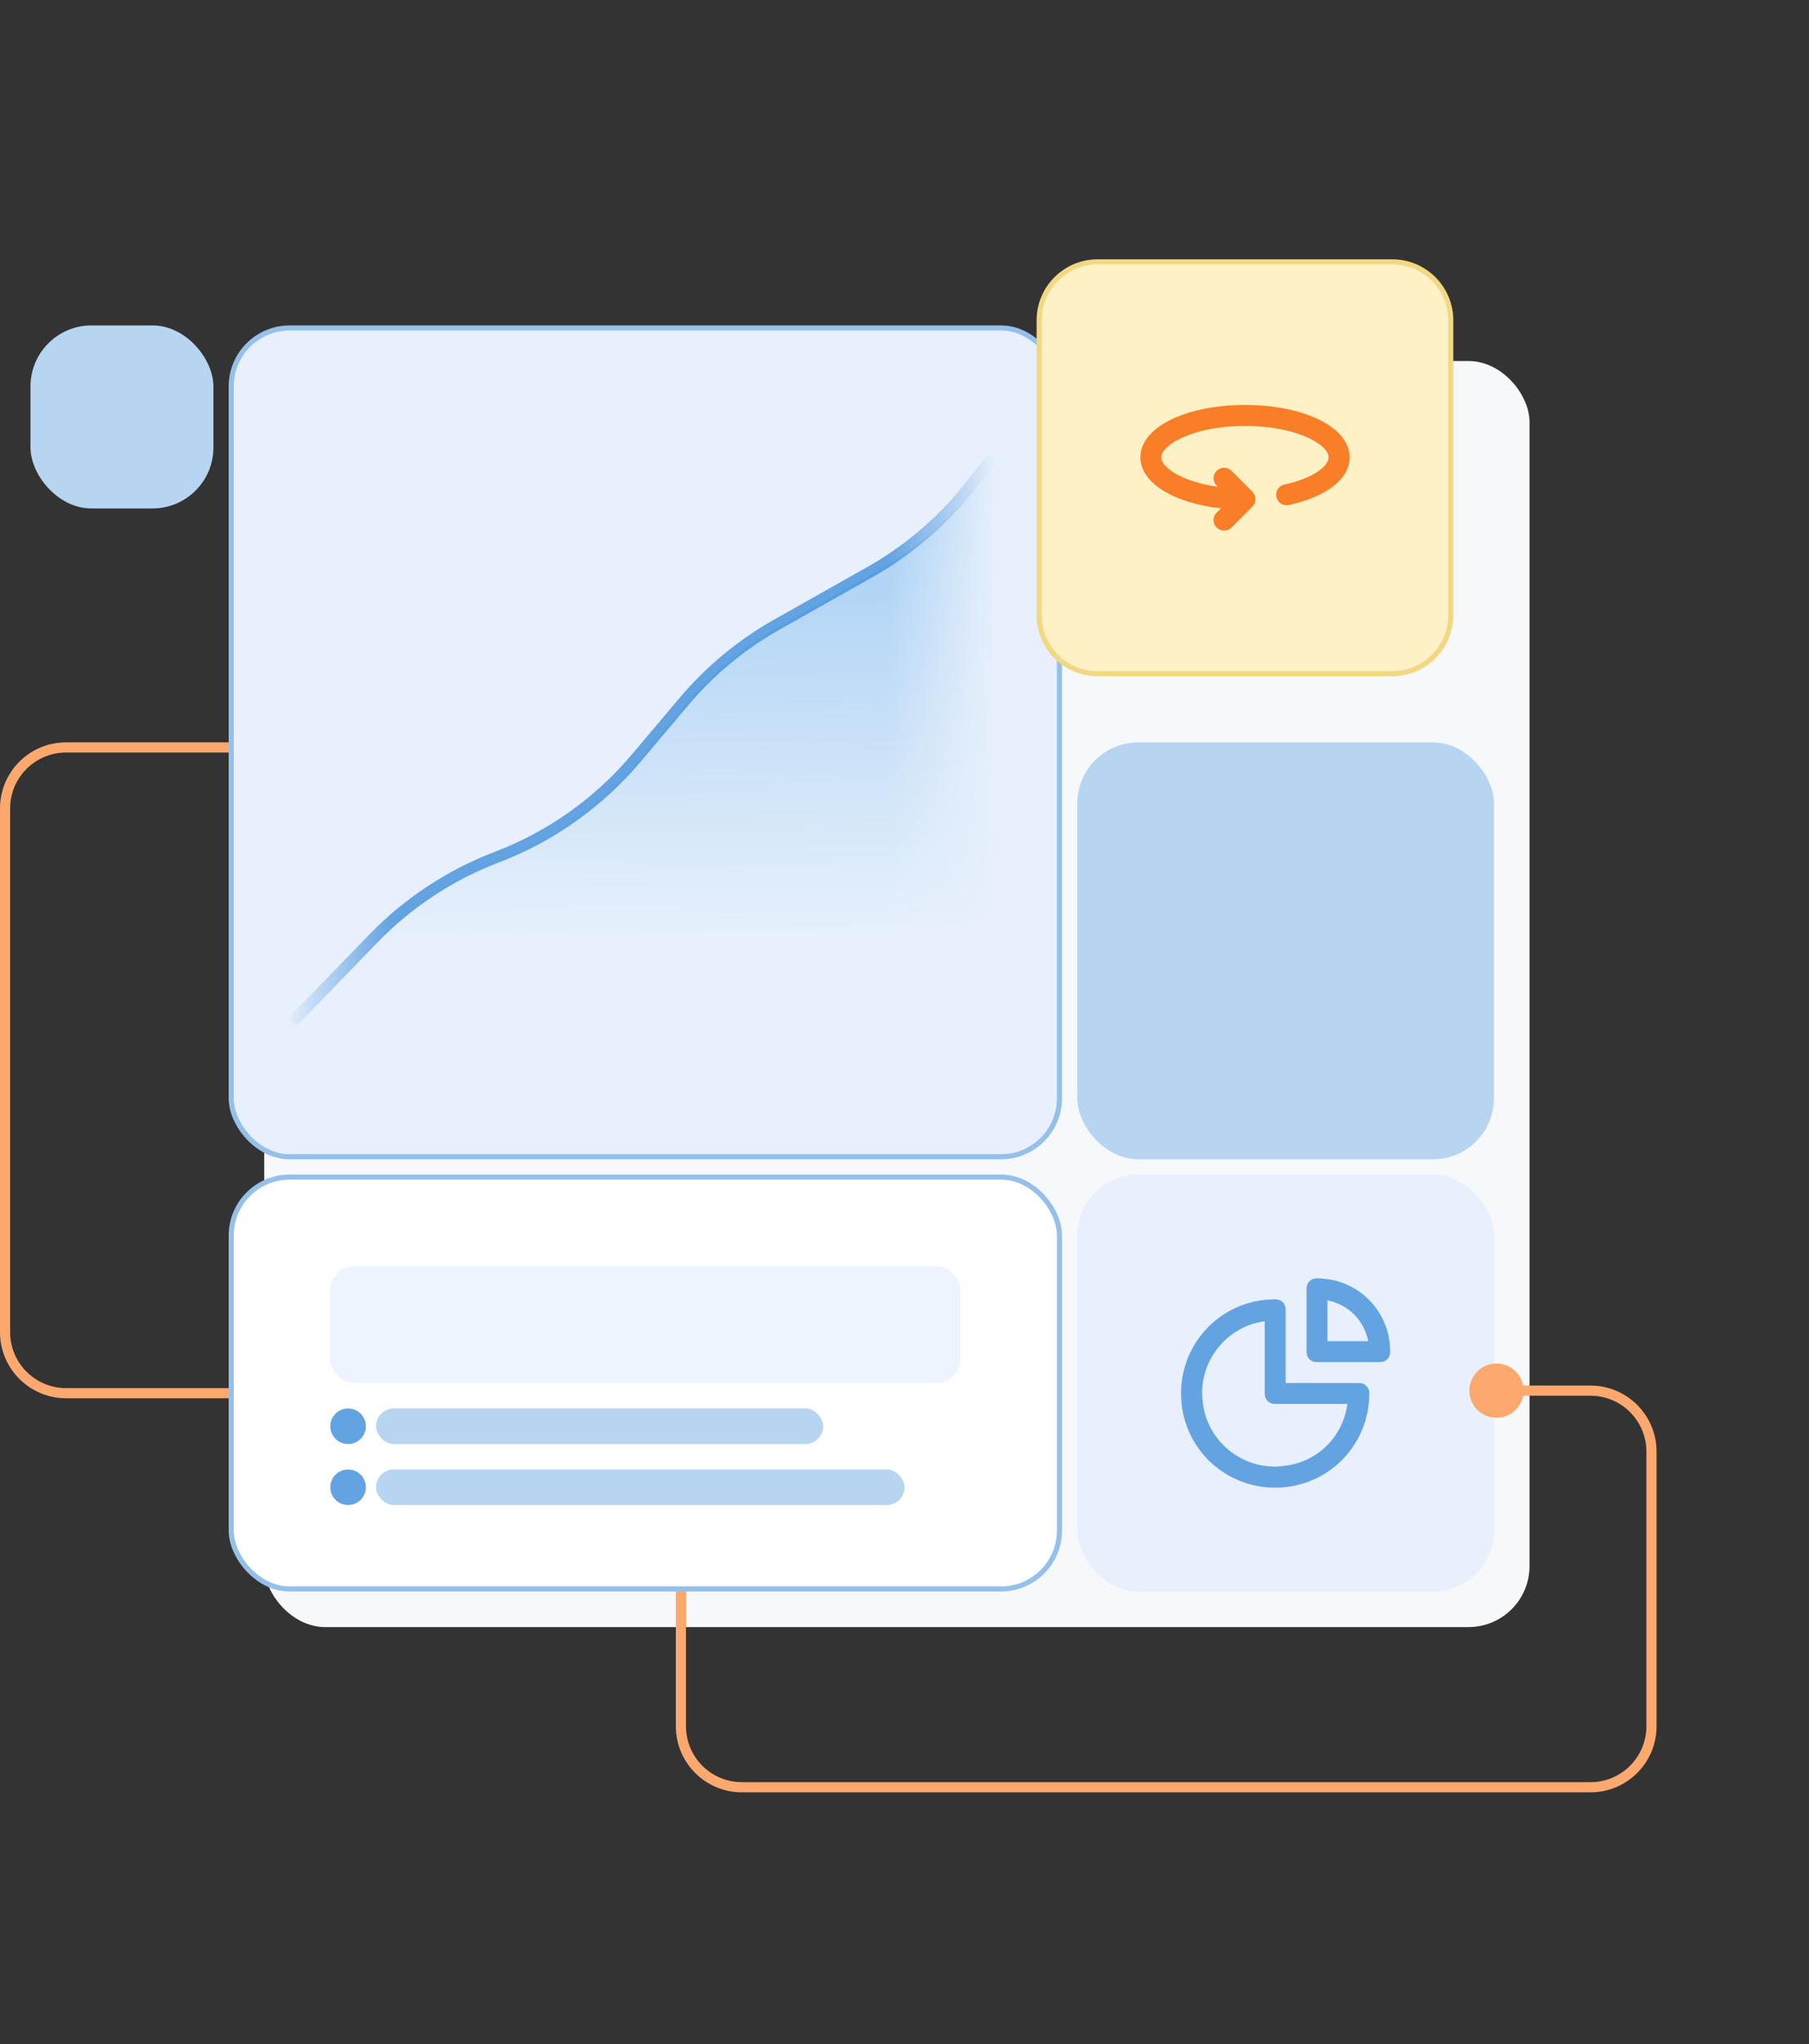 <svg width="356" height="402" viewBox="0 0 356 402" fill="none" xmlns="http://www.w3.org/2000/svg">
<rect x="0" y="0" width="356" height="402" fill="#333333" stroke="none"/>
<rect x="52" y="71" width="249" height="249" rx="12" fill="#F7F8FA"/>
<rect x="45.5" y="64.5" width="163" height="163" rx="11.5" fill="#E7F0FC"/>
<rect x="45.5" y="64.5" width="163" height="163" rx="11.5" stroke="#95C0EA"/>
<mask id="mask0_8035_9852" style="mask-type:alpha" maskUnits="userSpaceOnUse" x="56" y="86" width="140" height="116">
<rect x="56" y="86.099" width="140" height="115.902" fill="url(#paint0_linear_8035_9852)"/>
</mask>
<g mask="url(#mask0_8035_9852)">
<path d="M58.121 200.428L73.467 184.591C80.299 177.541 88.604 172.069 97.776 168.57C108.403 164.517 117.84 157.826 125.176 149.134L134.569 138.008C139.728 131.896 145.937 126.755 152.904 122.826L171.201 112.509C179.094 108.058 186.005 102.056 191.518 94.864L194.692 90.724" stroke="#64A3E1" stroke-width="2.239" stroke-linecap="round"/>
<path d="M73.987 184.871L58.641 200.708H195.212V91.004L192.037 95.145C186.525 102.337 179.614 108.338 171.72 112.789L153.423 123.107C146.456 127.035 140.247 132.176 135.088 138.288L125.696 149.415C118.359 158.106 108.923 164.797 98.296 168.851C89.123 172.35 80.818 177.821 73.987 184.871Z" fill="url(#paint1_linear_8035_9852)" fill-opacity="0.4"/>
</g>
<rect x="45.5" y="231.5" width="163" height="81" rx="11.5" fill="white"/>
<rect x="45.5" y="231.5" width="163" height="81" rx="11.5" stroke="#95C0EA"/>
<rect x="65" y="249" width="124" height="23" rx="4.646" fill="#EDF4FD"/>
<circle cx="68.5" cy="280.5" r="3.5" fill="#64A3E1"/>
<rect x="74" y="277" width="88" height="7" rx="3.5" fill="#B7D5F1"/>
<circle cx="68.5" cy="292.5" r="3.5" fill="#64A3E1"/>
<rect x="74" y="289" width="104" height="7" rx="3.5" fill="#B7D5F1"/>
<rect x="212" y="231" width="82" height="82" rx="12" fill="#E7F0FC"/>
<g clip-path="url(#clip0_8035_9852)">
<path d="M267.408 272H253.002V257.594C253.002 256.359 252.179 255.536 250.944 255.536C240.654 255.536 232.422 263.768 232.422 274.058C232.422 284.348 240.654 292.58 250.944 292.58C261.234 292.58 269.466 284.348 269.466 274.058C269.466 272.823 268.643 272 267.408 272ZM253.002 288.258C245.181 289.493 237.773 283.936 236.744 276.116C235.509 268.296 241.065 260.887 248.886 259.858V274.058C248.886 275.293 249.709 276.116 250.944 276.116H265.144C264.321 282.496 259.382 287.435 253.002 288.258ZM259.176 251.42C257.941 251.42 257.118 252.243 257.118 253.478V265.826C257.118 267.061 257.941 267.884 259.176 267.884H271.524C272.759 267.884 273.582 267.061 273.582 265.826C273.582 257.8 267.202 251.42 259.176 251.42ZM261.234 263.768V255.742C265.35 256.565 268.437 259.652 269.26 263.768H261.234Z" fill="#64A3E1"/>
</g>
<rect x="212" y="146" width="82" height="82" rx="12" fill="#B7D5F1"/>
<path d="M289.167 273.5C289.167 276.446 291.554 278.833 294.5 278.833C297.446 278.833 299.833 276.446 299.833 273.5C299.833 270.554 297.446 268.167 294.5 268.167C291.554 268.167 289.167 270.554 289.167 273.5ZM294.5 273.5V274.5H313V273.5V272.5H294.5V273.5ZM325 285.5H324V339.5H325H326V285.5H325ZM313 351.5V350.5H146V351.5V352.5H313V351.5ZM134 339.5H135V313H134H133V339.5H134ZM146 351.5V350.5C139.925 350.5 135 345.575 135 339.5H134H133C133 346.68 138.82 352.5 146 352.5V351.5ZM325 339.5H324C324 345.575 319.075 350.5 313 350.5V351.5V352.5C320.18 352.5 326 346.68 326 339.5H325ZM313 273.5V274.5C319.075 274.5 324 279.425 324 285.5H325H326C326 278.32 320.18 272.5 313 272.5V273.5Z" fill="#FCA86E"/>
<path d="M216 51.5H274C280.351 51.5 285.5 56.649 285.5 63V121C285.5 127.351 280.351 132.5 274 132.5H216C209.649 132.5 204.5 127.351 204.5 121V63C204.5 56.649 209.649 51.5 216 51.5Z" fill="#FDF1C5"/>
<path d="M216 51.5H274C280.351 51.5 285.5 56.649 285.5 63V121C285.5 127.351 280.351 132.5 274 132.5H216C209.649 132.5 204.5 127.351 204.5 121V63C204.5 56.649 209.649 51.5 216 51.5Z" stroke="#F2D882"/>
<path d="M245.002 79.647C233.271 79.647 224.422 84.071 224.422 89.936C224.422 94.979 230.987 98.951 240.289 99.98L239.425 100.823C239.232 101.015 239.079 101.242 238.974 101.493C238.87 101.744 238.816 102.013 238.816 102.284C238.816 102.556 238.87 102.825 238.974 103.076C239.079 103.327 239.232 103.554 239.425 103.746C239.616 103.938 239.844 104.092 240.094 104.196C240.345 104.301 240.614 104.354 240.886 104.354C241.157 104.354 241.426 104.301 241.677 104.196C241.928 104.092 242.156 103.938 242.347 103.746L246.463 99.63C246.65 99.434 246.797 99.203 246.895 98.951C247.101 98.449 247.101 97.888 246.895 97.386C246.797 97.134 246.65 96.903 246.463 96.707L242.347 92.591C241.959 92.204 241.434 91.986 240.886 91.986C240.338 91.986 239.812 92.204 239.425 92.591C239.037 92.979 238.819 93.504 238.819 94.052C238.819 94.601 239.037 95.126 239.425 95.514L239.672 95.74C232.654 94.752 228.538 91.995 228.538 89.936C228.538 87.426 234.959 83.763 245.002 83.763C255.045 83.763 261.466 87.426 261.466 89.936C261.466 91.645 258.482 94.052 252.802 95.287C252.533 95.339 252.277 95.443 252.049 95.595C251.821 95.747 251.626 95.942 251.474 96.17C251.323 96.398 251.218 96.654 251.167 96.923C251.116 97.192 251.119 97.469 251.176 97.736C251.232 98.001 251.34 98.253 251.494 98.476C251.647 98.699 251.844 98.89 252.071 99.037C252.299 99.185 252.553 99.285 252.82 99.334C253.086 99.383 253.36 99.378 253.625 99.321C261.137 97.674 265.582 94.176 265.582 89.936C265.582 84.071 256.732 79.647 245.002 79.647Z" fill="#FA7D27"/>
<path d="M45 147H13C6.373 147 1 152.373 1 159V262C1 268.627 6.373 274 13 274H45" stroke="#FCA86E" stroke-width="2"/>
<rect x="6" y="64" width="36" height="36" rx="12" fill="#B7D5F1"/>
<defs>
<linearGradient id="paint0_linear_8035_9852" x1="196" y1="144.049" x2="56" y2="144.049" gradientUnits="userSpaceOnUse">
<stop stop-color="#D9D9D9" stop-opacity="0"/>
<stop offset="0.15" stop-color="#A6A6A6"/>
<stop offset="0.85" stop-color="#8D8D8D"/>
<stop offset="1" stop-color="#737373" stop-opacity="0"/>
</linearGradient>
<linearGradient id="paint1_linear_8035_9852" x1="126.884" y1="91.004" x2="128.087" y2="183.916" gradientUnits="userSpaceOnUse">
<stop stop-color="#3395E5"/>
<stop offset="1" stop-color="#3395E5" stop-opacity="0"/>
</linearGradient>
<clipPath id="clip0_8035_9852">
<rect width="42" height="42" fill="white" transform="translate(232 251)"/>
</clipPath>
</defs>
</svg>
